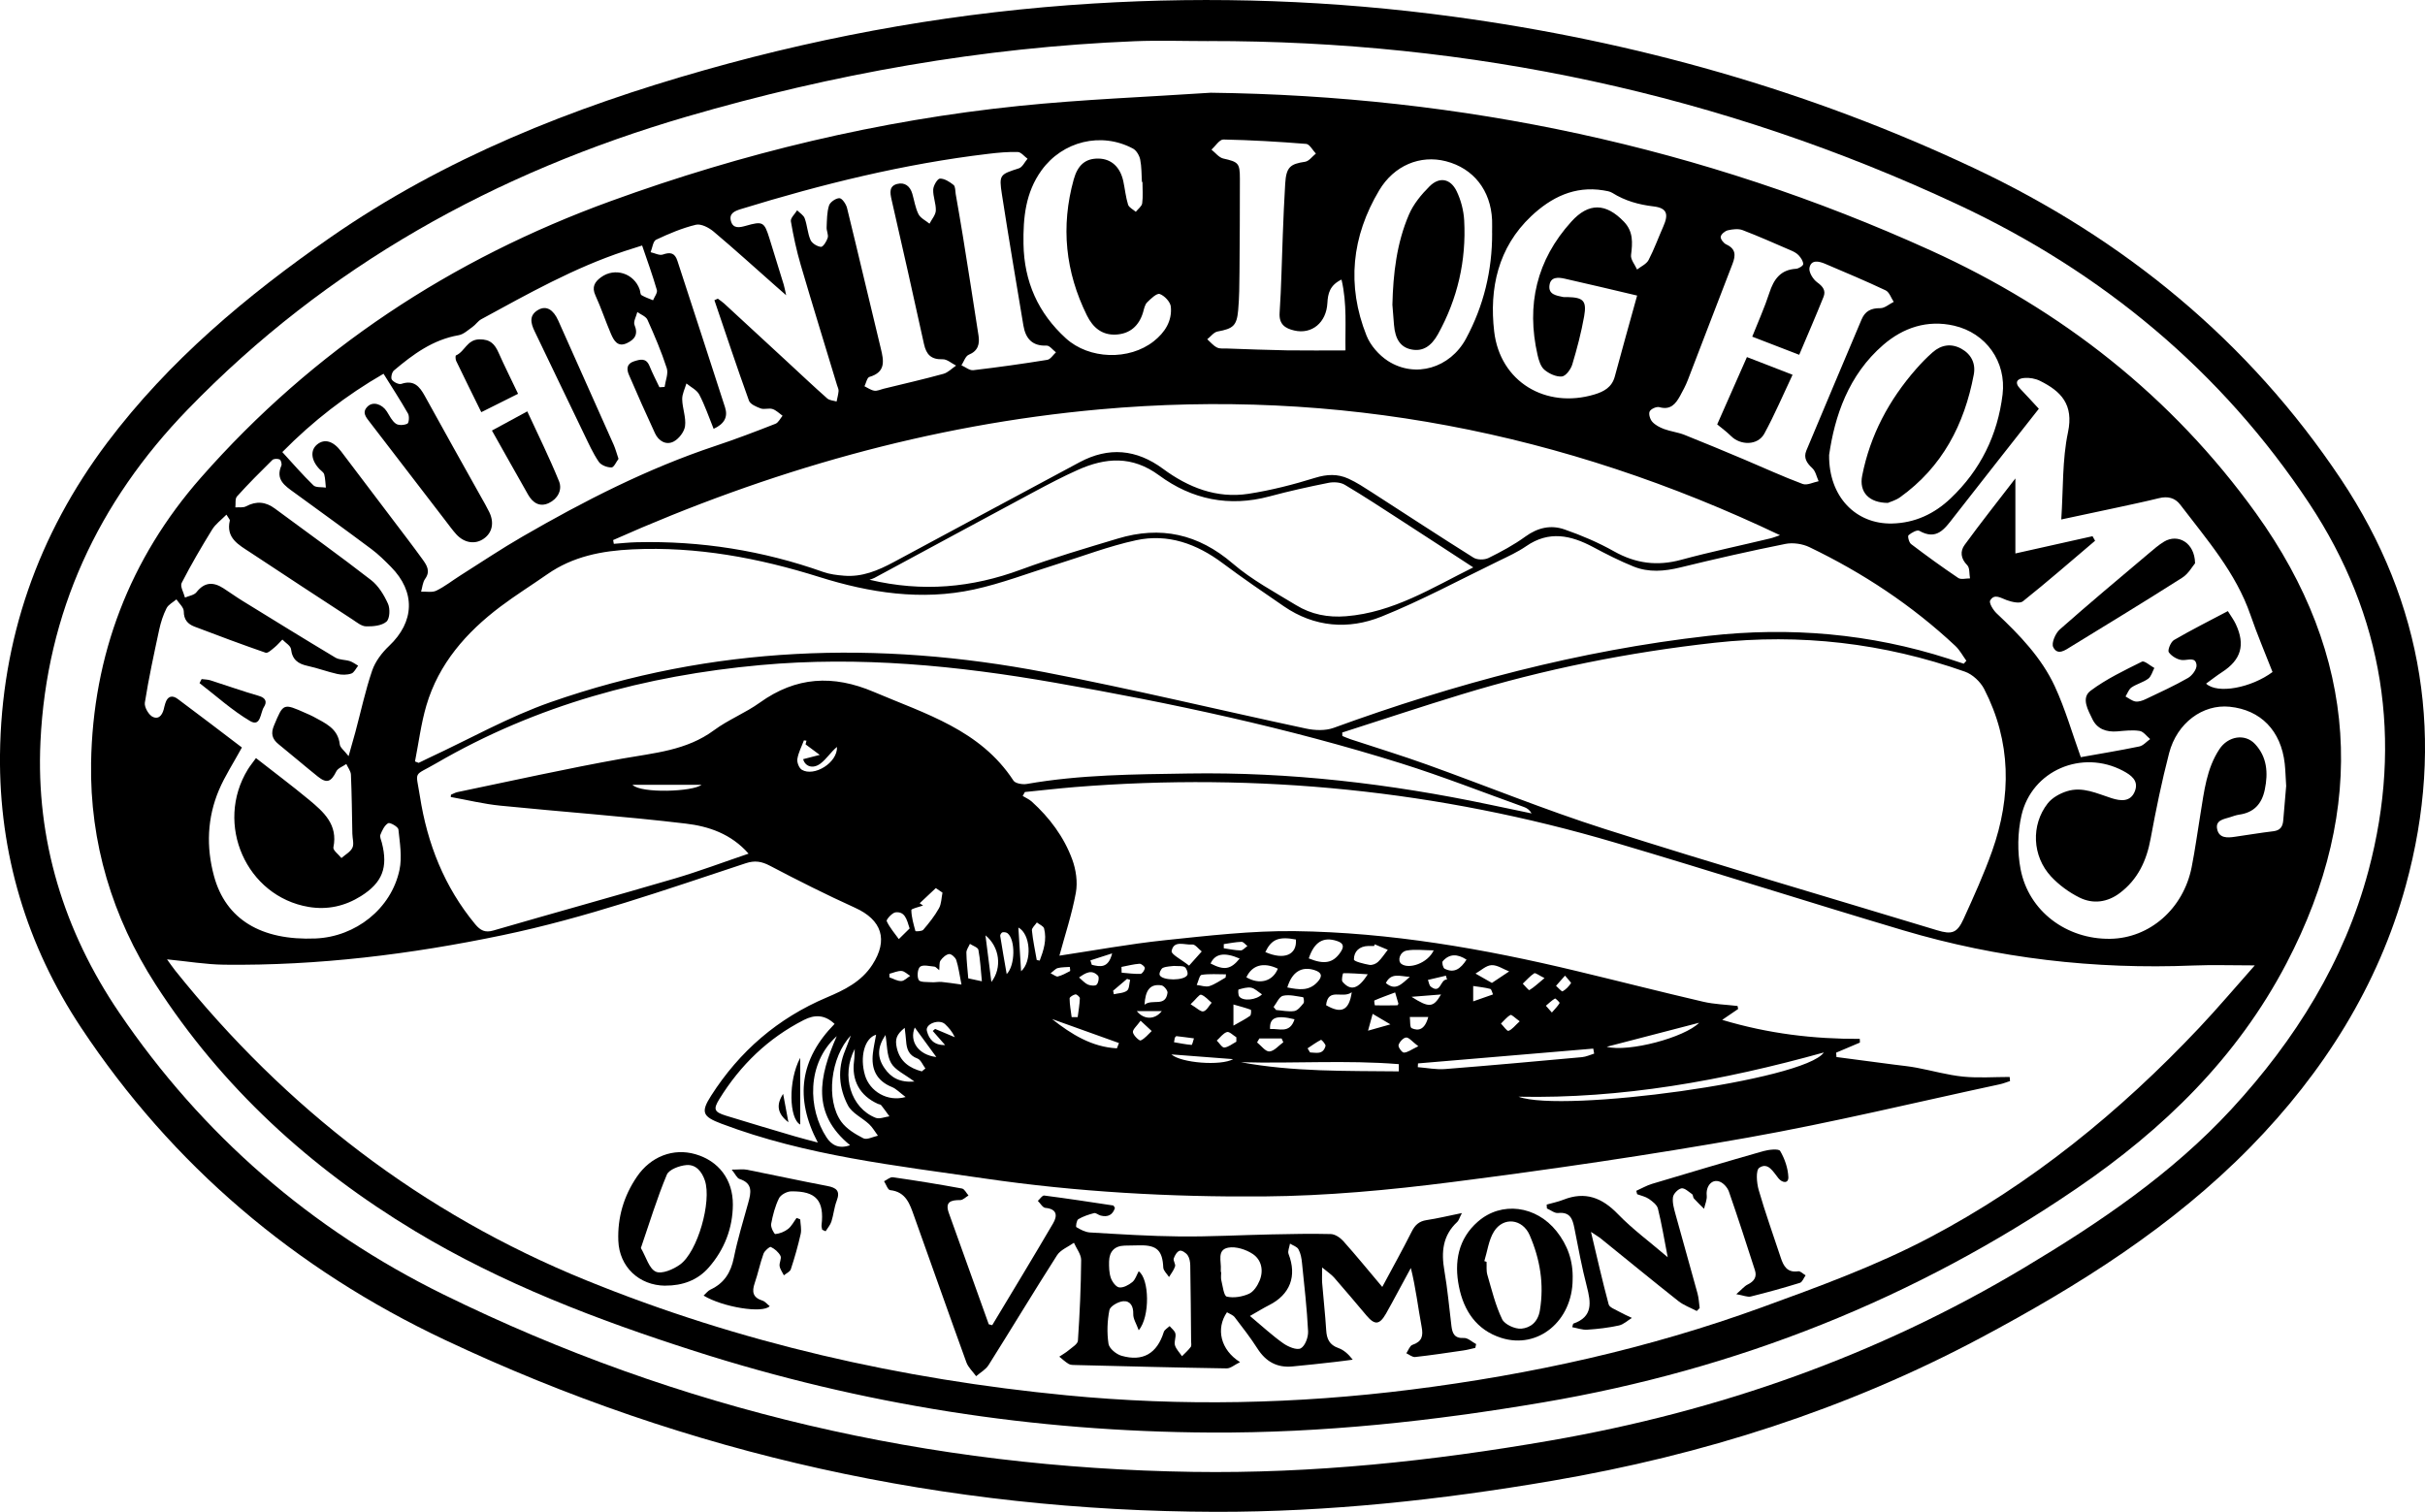 <?xml version="1.0" encoding="UTF-8"?><svg id="Layer_2" xmlns="http://www.w3.org/2000/svg" viewBox="0 0 425.96 265.6"><g id="Layer_1-2"><path d="M213.52,265.6c-47.35-.13-92.57-9.99-135.4-30.22-26.27-12.41-47.83-30.63-63.91-54.9C4.66,166.06-.18,149.86,0,132.6c.22-20.22,6.66-38.67,18.85-54.86,10.82-14.36,24.44-25.78,39.14-36,20.11-13.98,42.5-22.84,65.9-29.46C146.18,5.97,168.87,2.04,191.98,.62c21.15-1.3,42.25-.55,63.27,2.3,31.83,4.31,62.44,12.92,91.48,26.61,26.32,12.4,48.26,30.38,64.45,54.63,14.58,21.86,18.36,46.08,11.41,71.39-4.84,17.63-14.47,32.87-27.29,45.96-13.73,14.01-30.14,24.32-47.31,33.48-23.68,12.63-48.92,20.64-75.36,25.16-19.58,3.35-39.23,5.48-59.11,5.45Zm-1.26-258.38c-4.31,0-8.63-.15-12.93,.02-26.8,1.09-52.99,5.74-78.74,13.26-33.57,9.81-63.17,26.19-87.62,51.44-15.78,16.29-24.78,35.68-25.86,58.3-.83,17.3,4.12,33.36,13.82,47.65,14.58,21.49,33.73,38.1,57,49.54,41.44,20.36,85.43,30.46,131.58,31.15,21.13,.32,42.03-1.89,62.86-5.51,29.57-5.14,57.36-14.91,83.12-30.32,13.21-7.9,25.95-16.49,36.49-27.91,11.2-12.15,19.81-25.94,24.06-41.91,6.08-22.87,2.65-44.75-10.4-64.47-15.43-23.31-36.4-40.67-61.66-52.49-41.68-19.5-85.7-28.81-131.69-28.76Z"/><path d="M212.68,16.29c44.1,.55,86.31,9.48,126.44,27.7,22.98,10.43,42.41,25.68,57.14,46.16,17.98,25.01,19.72,51.64,5.36,79.1-8.66,16.56-21.56,29.11-36.87,39.55-28.47,19.43-59.68,31.78-93.64,37.56-19.38,3.3-38.82,5.42-58.49,5.31-30.95-.16-61.2-4.88-90.66-14.33-17.03-5.46-33.72-11.81-49.1-21.08-18.37-11.07-33.9-25.25-45.55-43.34-7.58-11.78-11.54-24.91-11.31-38.9,.31-18.93,6.79-35.89,19.3-50.12,19.72-22.43,43.98-38.39,72.01-48.58,23.21-8.44,47.1-14.18,71.68-16.71,11.19-1.15,22.46-1.57,33.69-2.32Zm183.41,153.31c-4.05,0-7.47-.12-10.87,.02-17.31,.71-34.31-1.25-50.9-6.18-16.91-5.03-33.71-10.41-50.62-15.41-31-9.16-62.65-12.35-94.88-9.76-2.93,.24-5.86,.58-8.79,.87l-.39,.69c.53,.33,1.13,.58,1.59,.99,3.14,2.84,5.65,6.2,7.11,10.16,.66,1.8,.98,3.98,.64,5.84-.7,3.83-1.95,7.57-2.89,11.07,6.01-.9,12.22-2.05,18.49-2.71,7.6-.79,15.25-1.69,22.87-1.6,16.75,.22,33.19,3.1,49.45,7,7.43,1.78,14.82,3.67,22.26,5.4,1.97,.46,4.03,.51,6.05,.75l.1,.53c-.8,.54-1.59,1.08-2.8,1.91,8.14,2.44,16.08,3.37,24.17,3.34l.02,.65c-1.39,.59-2.78,1.18-4.17,1.77l.05,.77c3.4,.45,6.79,.89,10.19,1.34,1.3,.17,2.62,.29,3.91,.54,2.71,.51,5.39,1.28,8.12,1.56,2.71,.27,5.47,.06,8.21,.06l.06,.72c-.62,.2-1.22,.45-1.85,.58-14.74,3.16-29.41,6.73-44.24,9.36-17.24,3.06-34.58,5.59-51.95,7.81-10.95,1.4-22.02,2.43-33.04,2.52-16.4,.13-32.79-.78-49.08-3.16-15.61-2.28-31.31-3.98-46.22-9.63-3.25-1.23-3.65-1.99-1.79-4.89,5.01-7.84,11.73-13.64,20.33-17.28,3.07-1.3,6.07-2.75,8-5.74,2.83-4.37,1.69-7.88-3.05-10.02-5.05-2.29-10.02-4.79-14.93-7.37-1.48-.78-2.68-.97-4.27-.44-14.11,4.66-28.13,9.6-42.73,12.64-16.11,3.36-32.37,5.37-48.85,5.18-3.27-.04-6.54-.6-10.06-.94,.56,.77,.98,1.39,1.44,1.97,19.42,24.26,43.36,42.68,72.15,54.4,27.06,11.02,55.33,17.4,84.43,20.22,20.24,1.96,40.43,1.53,60.57-1.01,21.02-2.64,41.64-7.2,61.56-14.45,9.97-3.63,20.04-7.3,29.39-12.22,17.91-9.42,33.49-22.13,47.38-36.85,3.27-3.46,6.34-7.1,9.81-11.01ZM72.89,133.77l.65,.25c.6-.29,1.2-.6,1.81-.88,7.11-3.3,14.01-7.21,21.38-9.79,28.39-9.92,57.48-10.88,86.82-5.25,15.35,2.95,30.55,6.63,45.84,9.89,1.55,.33,3.39,.41,4.84-.11,21.36-7.78,43.19-13.61,65.82-16.17,14.34-1.62,28.46-.42,42.24,4.02,.89,.29,1.77,.58,2.65,.87l.46-.52c-.64-.88-1.16-1.88-1.94-2.61-7.62-7.14-16.24-12.83-25.63-17.35-1.23-.59-2.89-.83-4.21-.57-6.19,1.24-12.35,2.64-18.48,4.14-2.79,.68-5.53,.91-8.19-.16-2.43-.98-4.79-2.18-7.11-3.42-3.92-2.09-7.76-2.93-11.76-.16-1.48,1.02-3.14,1.78-4.77,2.57-6.87,3.33-13.61,6.97-20.67,9.81-5.78,2.32-11.76,1.87-17.13-1.82-3.61-2.48-7.23-4.94-10.73-7.56-4.56-3.41-9.62-5.26-15.23-4.04-4.8,1.04-9.43,2.83-14.14,4.29-4.77,1.48-9.47,3.3-14.34,4.36-9.21,2-18.3,.59-27.14-2.19-10.7-3.36-21.54-5.39-32.82-4.86-5.39,.25-10.47,1.23-14.97,4.37-2.74,1.91-5.57,3.68-8.23,5.68-6.01,4.53-10.85,10.03-13.02,17.39-.94,3.2-1.35,6.56-2,9.85Zm162.88-5.08l.02,.61c.5,.2,.99,.42,1.5,.59,4.48,1.48,9,2.86,13.44,4.46,10.39,3.73,20.63,7.93,31.14,11.28,19.38,6.18,38.92,11.89,58.39,17.8,2.6,.79,3.52,.5,4.66-2.01,1.78-3.91,3.56-7.84,5-11.89,3.43-9.65,3.37-19.23-1.39-28.48-.66-1.28-2.04-2.58-3.38-3.05-14.25-5.03-28.94-6.73-43.95-5.08-15.08,1.67-29.93,4.63-44.46,9.07-7.02,2.14-13.98,4.46-20.97,6.7Zm-119.92-60.66l.89-.05c.15-1.11,.69-2.34,.38-3.3-.94-2.9-2.14-5.72-3.39-8.5-.27-.6-1.17-.92-1.78-1.36-.19,.77-.74,1.69-.49,2.28,.69,1.66,0,2.55-1.33,3.18-1.63,.77-2.3-.45-2.81-1.62-.96-2.23-1.72-4.55-2.73-6.76-.68-1.48-.13-2.38,.98-3.19,2.43-1.78,5.81-.7,6.8,2.17,.11,.33,.09,.84,.31,.97,.63,.38,1.34,.61,2.03,.9,.24-.6,.81-1.3,.67-1.8-.75-2.59-1.67-5.13-2.59-7.82-1.11,.35-2.1,.66-3.07,.98-8.89,2.94-17,7.52-25.18,11.97-.59,.32-.98,.96-1.54,1.35-.78,.55-1.57,1.31-2.44,1.46-4.52,.78-8.01,3.36-11.37,6.2-.36,.3-.58,1.3-.36,1.61,.32,.44,1.22,.89,1.67,.74,2.19-.74,3.19,.43,4.12,2.12,3.24,5.91,6.55,11.78,9.83,17.66,.51,.91,1.04,1.81,1.49,2.74,.9,1.85,.54,3.6-.93,4.65-1.5,1.08-3.43,.82-4.86-.74-.7-.77-1.3-1.63-1.94-2.45-4.4-5.73-8.8-11.48-13.21-17.2-.7-.91-1.53-1.8-.37-2.86,.94-.86,2.49-.36,3.32,.93,.48,.76,.89,1.65,1.58,2.14,.47,.34,1.47,.28,2.03,0,.28-.14,.37-1.32,.11-1.77-1.33-2.34-2.81-4.6-4.3-7-6.55,3.78-12.39,8.29-17.78,13.76,1.87,2.04,3.59,4.03,5.47,5.85,.44,.42,1.44,.27,2.18,.39-.09-.78-.09-1.57-.29-2.32-.09-.35-.53-.62-.82-.92-1.5-1.56-1.67-3.32-.42-4.34,1.29-1.05,2.82-.62,4.2,1.21,2.98,3.93,5.96,7.87,8.94,11.81,1.8,2.39,3.63,4.75,5.38,7.18,.72,1,1.43,2.05,.45,3.41-.44,.61-.49,1.49-.71,2.25,.9-.04,1.93,.19,2.67-.17,1.49-.72,2.81-1.78,4.22-2.67,3.63-2.29,7.2-4.69,10.91-6.83,10.84-6.27,21.96-11.96,33.89-15.93,3.55-1.18,7.06-2.52,10.55-3.89,.52-.2,.84-.92,1.25-1.41-.58-.41-1.11-.97-1.76-1.18-.63-.21-1.44,.12-2.06-.1-.77-.28-1.85-.74-2.08-1.37-2.11-5.85-4.07-11.76-6.07-17.65l.6-.27c.37,.28,.77,.54,1.11,.85,3.69,3.39,7.36,6.79,11.04,10.19,2.35,2.17,4.67,4.37,7.07,6.49,.4,.35,1.08,.37,1.64,.54,.12-.61,.3-1.22,.35-1.84,.03-.32-.16-.67-.26-1-2.13-7.04-4.31-14.07-6.38-21.13-.74-2.52-1.3-5.11-1.74-7.7-.09-.56,.71-1.28,1.1-1.92,.46,.46,1.13,.85,1.33,1.41,.45,1.23,.5,2.61,1.02,3.8,.26,.59,1.17,1.15,1.84,1.21,.36,.03,.99-.96,1.18-1.59,.16-.54-.22-1.22-.19-1.83,.06-1.29,.04-2.63,.42-3.84,.19-.6,1.2-1.3,1.83-1.29,.46,0,1.16,1.03,1.33,1.7,2.02,8.23,3.94,16.48,5.94,24.71,.53,2.18,.89,4.14-2,4.99-.42,.12-.59,1.07-.87,1.64,.57,.28,1.13,.69,1.73,.78,.51,.08,1.08-.21,1.61-.34,3.51-.86,7.03-1.66,10.52-2.62,.81-.22,1.49-.95,2.23-1.45-.79-.39-1.59-1.14-2.37-1.11-2,.06-2.86-.81-3.27-2.68-1.85-8.48-3.77-16.94-5.7-25.4-.27-1.19-.44-2.35,.99-2.72,1.33-.34,2.27,.38,2.66,1.72,.35,1.2,.53,2.48,1.08,3.58,.36,.71,1.27,1.13,1.94,1.68,.39-.77,1.07-1.52,1.11-2.3,.05-1.22-.51-2.47-.46-3.7,.03-.69,.75-1.91,1.18-1.92,.8-.02,1.71,.57,2.4,1.12,.33,.27,.28,1.04,.37,1.58,.43,2.46,.86,4.93,1.26,7.39,.93,5.83,1.86,11.66,2.75,17.49,.22,1.47-.06,2.69-1.72,3.37-.58,.24-.86,1.21-1.28,1.85,.69,.3,1.42,.93,2.07,.86,4.35-.51,8.69-1.12,13.01-1.82,.56-.09,1.02-.86,1.52-1.32-.55-.41-1.11-1.2-1.64-1.18-2.56,.11-3.7-1.28-4.08-3.54-1.28-7.67-2.58-15.33-3.77-23.02-.54-3.47-.35-3.51,2.97-4.58,.63-.2,1.03-1.11,1.53-1.69-.57-.41-1.13-1.16-1.71-1.18-1.72-.05-3.47,.11-5.19,.32-14.82,1.76-29.23,5.33-43.47,9.71-1.09,.34-2.1,.77-1.73,2.1,.38,1.4,1.55,1.13,2.59,.84,2.99-.85,3.26-.72,4.16,2.16,.85,2.72,1.69,5.43,2.52,8.16,.14,.47,.22,.95,.43,1.87-.84-.74-1.31-1.14-1.77-1.55-3.65-3.22-7.25-6.5-10.97-9.63-.83-.7-2.22-1.42-3.12-1.2-2.41,.58-4.74,1.57-6.99,2.63-.54,.26-.65,1.44-.96,2.19,.72,.16,1.55,.62,2.15,.41,1.34-.47,2.11-.28,2.56,1.11,2.79,8.58,5.61,17.16,8.37,25.75,.54,1.69-.14,2.91-2.01,3.76-.85-2.09-1.53-4.13-2.52-6.01-.43-.82-1.49-1.32-2.26-1.96-.27,.93-.76,1.86-.74,2.78,.03,1.58,.7,3.19,.5,4.71-.13,1.01-1.1,2.26-2.03,2.73-1.3,.66-2.62-.1-3.25-1.47-1.57-3.4-3.1-6.82-4.58-10.27-.41-.95-.44-1.93,.87-2.36,1.12-.36,2.15-.66,2.75,.82,.51,1.26,1.14,2.46,1.72,3.69Zm-8.15,26.85l.12,.66c1.34-.1,2.68-.25,4.02-.28,11.24-.27,22.15,1.46,32.76,5.22,1.15,.41,2.42,.56,3.65,.66,3.19,.27,6.01-.93,8.73-2.39,10.9-5.84,21.76-11.73,32.66-17.55,5.09-2.72,9.96-2.3,14.65,1.16,4.44,3.28,9.42,5.25,15.01,4.39,3.96-.61,7.89-1.62,11.72-2.81,2.08-.64,3.95-.71,5.83,.15,1.44,.65,2.78,1.54,4.12,2.4,5.95,3.83,11.86,7.72,17.86,11.48,.65,.41,1.92,.41,2.63,.06,2.23-1.1,4.46-2.3,6.47-3.76,2.17-1.58,4.49-2.1,6.88-1.26,2.99,1.04,5.95,2.3,8.7,3.85,3.81,2.14,7.6,2.63,11.81,1.48,5.15-1.4,10.39-2.49,15.58-3.74,.6-.14,1.18-.38,1.76-.58-37.99-18.1-77.72-25.87-119.52-22.1-29.83,2.69-58.2,10.84-85.47,22.97Zm-28.52,45.13l.03-.39c.38-.16,.74-.37,1.13-.46,9.65-2,19.28-4.16,28.98-5.89,5.61-1,11.27-1.41,16.11-4.99,2.5-1.85,5.5-3.02,8.03-4.84,6.37-4.57,12.86-4.94,20.04-1.88,9.06,3.86,18.69,6.65,24.52,15.58,.33,.51,1.62,.72,2.38,.58,9.36-1.64,18.82-1.68,28.28-1.83,17.88-.29,35.52,1.79,52.99,5.47,2.45,.52,4.9,1.03,7.36,1.54-.37-.65-.83-.94-1.33-1.12-7.19-2.58-14.31-5.39-21.59-7.67-19.92-6.25-40.3-10.59-60.85-14.18-17.1-2.99-34.25-4.68-51.67-3.09-20.22,1.85-39.34,7.01-56.96,17.25-4.12,2.4-3.6,1.12-2.87,5.81,1.3,8.33,4.29,15.92,9.72,22.48,.9,1.08,1.73,1.52,3.19,1.09,10.6-3.08,21.25-6.02,31.84-9.13,4.31-1.27,8.52-2.86,12.98-4.37-3.07-3.5-7.05-4.81-11.03-5.28-10.83-1.29-21.72-2.06-32.57-3.15-2.92-.29-5.8-1-8.7-1.52Zm-39.38-49.62c-.98,.99-1.95,1.69-2.53,2.63-1.89,3.07-3.72,6.19-5.36,9.39-.31,.6,.36,1.7,.58,2.57,.69-.3,1.62-.42,2.02-.94,1.42-1.81,2.97-1.83,4.74-.69,1.11,.71,2.18,1.49,3.3,2.18,5.44,3.35,10.87,6.71,16.35,9.99,.71,.43,1.71,.36,2.54,.62,.52,.17,.98,.53,1.47,.81-.39,.48-.7,1.21-1.2,1.38-.74,.25-1.66,.25-2.44,.08-1.76-.39-3.46-1.04-5.22-1.42-1.67-.36-2.71-1.07-2.93-2.94-.07-.61-.99-1.13-1.52-1.69-.45,.45-.86,.95-1.35,1.35-.49,.4-1.21,1.09-1.59,.96-4.2-1.45-8.36-3.01-12.51-4.59-1.17-.45-1.87-1.22-1.87-2.68,0-.7-.83-1.4-1.29-2.1-.6,.51-1.41,.91-1.74,1.56-.59,1.16-1,2.45-1.28,3.73-.92,4.27-1.85,8.55-2.53,12.86-.12,.78,.71,2.22,1.45,2.52,1.21,.5,1.76-.67,1.97-1.79,.04-.2,.11-.4,.17-.6,.38-1.27,1.2-1.53,2.2-.78,3.83,2.85,7.63,5.76,11.26,8.52-1.49,2.73-2.98,5-4.03,7.47-2.07,4.89-2.26,10-.87,15.12,2.06,7.59,8.26,11.36,17.86,10.96,7.01-.3,13.27-5.21,14.72-12.04,.48-2.27,.06-4.76-.19-7.12-.05-.46-1.48-1.27-1.8-1.09-.64,.37-1.05,1.26-1.36,2.02-.15,.38,.13,.94,.25,1.41,1.12,4.35,.1,7.01-3.67,9.38-2.82,1.77-5.89,2.45-9.18,1.9-10.96-1.84-16.58-14.58-10.68-24.17,.35-.57,.78-1.09,1.42-1.98,3.22,2.52,6.32,4.84,9.3,7.31,2.59,2.15,5.13,4.37,4.3,8.38-.1,.5,.91,1.24,1.41,1.87,.67-.59,1.58-1.07,1.93-1.81,.32-.67,0-1.63-.01-2.46-.07-3.46-.1-6.93-.25-10.38-.03-.63-.53-1.25-.81-1.87-.6,.43-1.47,.72-1.76,1.3-.92,1.85-1.67,2.17-3.24,.91-2.33-1.87-4.6-3.82-6.92-5.7-1.13-.92-1.37-1.89-.78-3.28,1.64-3.92,1.59-3.94,5.59-2.16,.44,.2,.9,.38,1.32,.61,2.05,1.14,4.33,2.03,4.64,4.88,.06,.55,.75,1.04,1.55,2.06,.5-1.77,.86-3,1.19-4.23,.97-3.61,1.75-7.29,2.95-10.81,.55-1.6,1.72-3.14,2.97-4.32,4.48-4.23,4.69-9.49,.32-13.9-1.07-1.08-2.17-2.18-3.39-3.09-4.51-3.37-9.07-6.67-13.62-9.98-1.61-1.17-3.3-2.25-2.23-4.71,.12-.28-.07-.98-.3-1.08-.35-.16-1.03-.15-1.28,.09-2.12,2.09-4.23,4.2-6.22,6.41-.36,.4-.2,1.27-.28,1.92,.64-.05,1.37,.09,1.89-.19,1.82-.98,3.46-.79,5.06,.4,5.64,4.17,11.35,8.26,16.89,12.56,1.3,1.01,2.28,2.63,2.97,4.16,.4,.89,.32,2.64-.28,3.15-.84,.72-2.36,.85-3.58,.82-.81-.02-1.63-.72-2.38-1.21-5.99-3.91-11.99-7.83-17.95-11.78-2-1.32-4.33-2.5-3.59-5.61,.03-.14-.19-.34-.6-1.03Zm219,9.3c-4.39-2.86-8.55-5.59-12.73-8.29-3.26-2.11-6.51-4.25-9.85-6.23-.77-.46-1.97-.53-2.89-.34-3.47,.69-6.93,1.46-10.35,2.38-7.08,1.9-13.62,.55-19.38-3.7-4.74-3.49-9.41-3.14-14.31-.94-2.6,1.16-5.12,2.49-7.63,3.83-9.36,5.02-18.7,10.08-28.05,15.12-.27,.15-.58,.22-.88,.33,9.33,2.22,18.01,1.39,26.59-1.78,5.59-2.06,11.33-3.74,17.04-5.46,7.5-2.26,14.12-.82,20.18,4.39,3.34,2.87,7.33,5,11.12,7.31,2.66,1.63,5.6,2.21,8.79,1.95,8.31-.67,15.12-5.01,22.35-8.59Zm108.75-5.51l.46,.82c-4.21,3.57-8.37,7.2-12.68,10.64-.56,.45-1.96,.11-2.85-.21-1.06-.38-2.17-1.2-2.9,.07-.24,.42,.53,1.69,1.14,2.26,4.02,3.79,7.87,7.77,10.21,12.81,1.84,3.98,3.06,8.26,4.57,12.45,3.18-.57,6.74-1.15,10.27-1.88,.7-.14,1.28-.85,1.91-1.3-.61-.5-1.18-1.33-1.85-1.43-1.27-.2-2.61-.03-3.91,.08-1.91,.16-3.55-.41-4.38-2.15-.75-1.57-2.03-3.71-.32-4.99,2.75-2.06,5.93-3.57,9.02-5.11,.43-.22,1.44,.71,2.18,1.11-.34,.64-.54,1.48-1.07,1.88-.88,.65-2.03,.92-2.94,1.54-.48,.33-.71,1.04-1.05,1.59,.58,.31,1.14,.78,1.75,.88,.56,.08,1.23-.15,1.78-.41,2.51-1.19,5.04-2.35,7.45-3.73,.73-.42,1.56-1.55,1.49-2.26-.15-1.48-1.43-.84-2.46-.88-.85-.03-1.92-.67-2.41-1.37-.25-.35,.34-1.82,.91-2.15,3.05-1.78,6.21-3.36,9.46-5.08,.55,.88,1.05,1.55,1.39,2.28,1.72,3.66,.94,6.28-2.42,8.45-.94,.61-1.83,1.31-2.79,2.01,2.01,1.88,7.95,.73,11.67-2.04-1.28-3.29-2.7-6.6-3.87-10.01-2.57-7.46-7.69-13.28-12.34-19.39-.93-1.22-2.22-1.52-3.74-1.14-2.56,.63-5.15,1.17-7.73,1.73-3.01,.65-6.02,1.29-9.43,2.01,.36-5.38,.16-10.47,1.18-15.31,1.03-4.88-1.2-7.2-4.91-9.04-.81-.4-1.85-.59-2.76-.51-1.24,.1-1.81,.77-.71,1.91,1.04,1.08,2.04,2.19,3.26,3.5-5.08,6.47-10.08,12.79-15.03,19.15-1.55,2-2.95,4.01-5.97,2.29-.38-.22-1.39,.34-1.89,.78-.19,.17,.08,1.27,.45,1.55,2.71,2.06,5.47,4.06,8.29,5.96,.48,.32,1.36,.06,2.06,.07-.15-.79-.02-1.85-.49-2.32-1.16-1.17-1.27-2.46-.45-3.57,2.84-3.9,5.84-7.68,8.91-11.67v13.18c4.61-1.03,9.08-2.03,13.55-3.03Zm-59.77-35.02c1.06-2.67,2.18-5.14,3.01-7.7,.78-2.4,1.96-4.08,4.7-4.24,.46-.03,1.26-.54,1.25-.82,0-.52-.4-1.11-.79-1.54-.36-.39-.89-.67-1.4-.88-2.8-1.21-5.6-2.46-8.45-3.55-.76-.29-1.77-.16-2.6,.03-.51,.12-1.19,.69-1.25,1.13-.06,.41,.51,1.14,.97,1.35,1.7,.78,1.68,1.91,1.1,3.42-2.64,6.79-5.22,13.61-7.85,20.41-.37,.96-.87,1.89-1.37,2.8-.78,1.41-1.68,2.51-3.63,1.96-.49-.14-1.49,.31-1.7,.75-.22,.45,.07,1.39,.46,1.82,.52,.58,1.31,.99,2.06,1.27,1.16,.43,2.43,.57,3.58,1.02,3.55,1.41,7.07,2.89,10.59,4.37,3.39,1.43,6.74,2.98,10.18,4.26,.77,.29,1.86-.29,2.81-.48-.36-.78-.53-1.75-1.11-2.29-.97-.9-1.58-1.81-1.05-3.09,3.21-7.68,6.46-15.35,9.7-23.03,.62-1.47,1.66-2.01,3.28-1.99,.79,.01,1.58-.72,2.37-1.11-.46-.69-.77-1.71-1.42-2.02-3.51-1.66-7.09-3.16-10.66-4.68-1.07-.45-2.44-.76-2.72,.73-.14,.76,.63,2.02,1.36,2.54,1.01,.73,1.56,1.46,1.1,2.58-1.36,3.39-2.82,6.74-4.26,10.15-2.96-1.14-5.53-2.14-8.26-3.19Zm93.79,78.84c-.1-1.51-.12-2.69-.25-3.86-.65-5.77-4.21-9.43-9.68-9.98-4.71-.47-9.24,2.83-10.63,8.16-1.29,4.96-2.32,10-3.25,15.04-.71,3.86-2.24,7.14-5.41,9.53-2.18,1.64-4.7,1.98-7.09,.79-1.83-.91-3.59-2.2-4.98-3.69-3.32-3.57-3.56-9.05-.6-12.84,.78-1,2.13-1.75,3.37-2.14,2.76-.88,5.29,.4,7.87,1.22,1.57,.5,3.34,.71,4.09-1.26,.7-1.85-.7-2.81-2.09-3.55-7.18-3.81-16.02-.09-17.84,7.82-.69,3.02-.74,6.41-.16,9.45,1.42,7.41,8.09,12.35,15.74,12.24,6.93-.1,12.86-5.27,14.31-12.58,.62-3.13,1.04-6.3,1.56-9.45,.64-3.9,1.06-7.87,3.32-11.29,1.51-2.28,4.47-2.8,6.25-.9,2.12,2.27,2.33,5.06,1.72,8-.52,2.53-1.92,4.05-4.52,4.41-.54,.08-1.07,.28-1.6,.45-1.11,.35-2.61,.52-2.24,2.14,.36,1.57,1.79,1.49,3.08,1.3,2.27-.32,4.53-.71,6.81-.98,1.22-.15,1.62-.84,1.71-1.92,.17-2.15,.36-4.29,.52-6.11Zm-114.02-86.08c-4.26-1-8.49-2.02-12.73-2.97-1.09-.24-2.45-.36-2.65,1.18-.21,1.61,1.2,1.79,2.36,2.04,.27,.06,.55,.01,.83,.02,2.76,.07,3.38,.65,2.9,3.39-.51,2.86-1.25,5.69-2.09,8.47-.26,.85-1.14,2.03-1.82,2.09-1,.09-2.26-.49-3.07-1.18-.66-.56-.99-1.67-1.2-2.59-2.01-8.8-.17-16.69,5.93-23.43,3.06-3.39,6.09-3.28,9.25,.02,1.65,1.72,1.51,3.7,1.24,5.84-.1,.79,.68,1.7,1.06,2.55,.69-.55,1.64-.95,2.02-1.67,.99-1.9,1.72-3.94,2.59-5.9,.97-2.19,.63-3.24-1.73-3.52-2.61-.31-5-.98-7.22-2.37-.45-.28-1.05-.36-1.59-.45-5.06-.82-9.17,1.24-12.67,4.54-5.83,5.51-7.38,12.7-6.5,20.26,1.03,8.84,9.06,13.62,17.61,11.06,1.66-.5,3.06-1.26,3.57-3.13,1.24-4.61,2.53-9.2,3.93-14.25Zm33.74,28c-.08,7.39,4.73,12.19,11.06,12.05,4.01-.09,7.43-1.7,10.29-4.42,5.23-4.97,8.25-11.11,9.12-18.25,.69-5.74-2.89-10.8-8.54-12.09-4.69-1.07-8.92,.36-12.41,3.37-6.17,5.33-8.54,12.59-9.52,19.35Zm-59.2-38.98c0-.76,.03-1.53,0-2.29-.23-5.21-3.26-9.07-8.1-10.32-4.53-1.17-9.12,.74-11.72,5.09-4.85,8.13-5.75,16.71-2.24,25.53,.69,1.74,2.2,3.45,3.78,4.47,4.8,3.07,10.9,1.24,13.69-3.91,3.12-5.78,4.62-12,4.6-18.57Zm-26.44,8.17c-2.08,1-2.4,2.47-2.49,4.13-.18,3.43-2.73,5.55-5.83,4.82-1.57-.37-2.7-1.07-2.56-3.12,.31-4.57,.37-9.15,.56-13.73,.12-2.98,.23-5.97,.42-8.94,.18-2.89,.86-3.47,3.49-3.85,.69-.1,1.27-.94,1.9-1.44-.57-.59-1.1-1.65-1.71-1.7-4.84-.39-9.69-.67-14.54-.77-.69-.01-1.4,1.16-2.09,1.78,.68,.54,1.3,1.38,2.07,1.56,2.64,.6,2.92,.79,2.92,3.53,0,5.49-.02,10.97-.07,16.46-.02,2.22-.03,4.45-.23,6.65-.24,2.75-.9,3.25-3.62,3.75-.66,.12-1.21,.89-1.81,1.36,.56,.5,1.06,1.13,1.71,1.45,.52,.26,1.22,.16,1.84,.18,3.47,.12,6.94,.26,10.41,.32,3.38,.05,6.75,.01,10.32,.01-.08-4.01,.31-8.16-.7-12.45Zm-34.98-17.14h-.09c-.08-1.32-.04-2.66-.3-3.94-.14-.7-.65-1.58-1.24-1.91-5.58-3.01-12.41-1.32-16.11,3.83-2.8,3.89-3.22,8.29-3.15,12.9,.11,6.64,2.58,12.16,7.45,16.59,4.07,3.71,11.11,3.92,15.42,.52,1.95-1.53,3.26-3.56,3.01-6.08-.08-.84-1.11-1.93-1.95-2.23-.51-.18-1.57,.83-2.22,1.48-.4,.41-.53,1.12-.7,1.72-.71,2.42-2.35,3.82-4.81,3.93-2.39,.11-3.99-1.21-5.05-3.35-3.8-7.68-4.62-15.63-2.33-23.89,.72-2.59,2.1-3.72,4.36-3.68,2.24,.04,3.82,1.47,4.36,4.01,.29,1.36,.42,2.76,.83,4.08,.16,.51,.89,.85,1.36,1.26,.39-.5,1.05-.96,1.12-1.49,.17-1.23,.05-2.49,.05-3.74Zm-54.07,147.91c-1.73-1.64-3.51-1.66-5.4-.69-6.28,3.2-11.15,7.92-14.84,13.89-1.1,1.79-.93,2.27,1.15,2.92,4.03,1.25,8.09,2.44,12.14,3.64,1.23,.36,2.48,.67,4,1.08-4.12-7.84-3.1-14.68,2.95-20.84Zm120.13,12.79c7.74,2.88,50.28-2.86,53.63-7.77-17.89,4.98-35.53,8.14-53.63,7.77Zm-17.65-5.85l-.04,.66c1.6,.12,3.22,.46,4.8,.33,8.02-.63,16.04-1.36,24.05-2.09,.72-.07,1.42-.4,2.13-.62l-.16-.88c-10.26,.87-20.52,1.74-30.78,2.6Zm-99.62-4.9c-3.6,3.78-4.43,11.36-1.68,15.15,.92,1.26,2.45,2.18,3.88,2.91,.62,.31,1.69-.28,2.55-.46-.51-.68-.93-1.45-1.54-2.02-1.22-1.14-3.01-1.93-3.73-3.31-1.58-3.02-1.86-6.35-.49-9.64,.31-.74,.57-1.5,1-2.62Zm96.25,6.3v-1.27c-9.22-.75-18.51-.08-27.76-.34,9.2,1.71,18.48,1.51,27.76,1.61Zm-98.73-6.19c-5.34,4.81-5.06,12.81-1.8,17.78,.84,1.29,2.12,2.11,4.14,1.38-6.82-5.56-5.48-12.02-2.34-19.16Zm21.91-9.05c-.39-1.93-.54-3.17-.92-4.32-.16-.47-.88-1.1-1.26-1.05-.55,.08-1.15,.63-1.5,1.13-.26,.37-.15,.99-.23,1.7-.42-.32-.62-.6-.83-.62-.86-.07-1.98-.39-2.52,.01-.46,.35-.59,1.75-.25,2.34,.25,.43,1.48,.33,2.28,.39,.58,.04,1.17-.1,1.75-.05,1.01,.09,2.01,.26,3.49,.46Zm-9.81,19.75c-1.04-.78-1.65-1.45-2.41-1.76-2.74-1.11-3.67-3.18-3.34-5.95,.13-1.07,.36-2.13,.56-3.24-2.04,.61-2.9,3.91-1.95,7.13,.83,2.8,3.94,4.73,7.15,3.81Zm-8.93-8.48c-2.48,4.75-.67,10.43,3.67,12.13,.67,.26,1.6-.16,2.41-.26-.48-.66-.94-1.33-1.45-1.96-.11-.14-.38-.14-.57-.23-3.17-1.43-4.65-4.1-4.19-7.55,.08-.58,.07-1.16,.12-2.13Zm11.4-25.56l.59,.39c-.72,.27-2.06,.55-2.06,.8,.02,1.24,.39,2.49,.72,3.7,.02,.06,1.14,.05,1.38-.24,1.01-1.18,2-2.42,2.75-3.77,.44-.78,.43-1.82,.62-2.75l-1.17-.8-2.84,2.67Zm136.91,20.99c-5.44,1.41-10.65,2.77-16.24,4.22,3.88,.99,13.68-1.63,16.24-4.22Zm-68.58-11.31c2.75,1.13,4.29,.81,5.57-1.06,.65-.95,.64-1.59-.61-2-2.38-.78-3.98,.14-4.95,3.06Zm11.59-2.47l-.1,.29c-.34,0-.69,0-1.03,0-1.56,.04-2.53,.95-2.52,2.38,0,.34,1.74,.76,2.72,.94,.47,.09,1.15-.18,1.51-.52,.66-.62,1.15-1.41,1.72-2.13l-2.29-.96Zm-56.67,13.13c3.39,2.68,7.01,4.92,11.39,5.14l.36-.93-11.74-4.21Zm-43.15-48.91l-.44-.05c-.4,1.08-.97,2.14-1.15,3.26-.1,.6,.29,1.6,.78,1.9,2.14,1.29,6.3-1.22,6.18-4.01-1.07,.87-1.83,2.12-2.91,2.93-1.4,1.04-2.74,.42-3.03-.78l2.91-.75-2.49-1.85c-.02,.08,.07-.28,.16-.64Zm84.48,43.36c2.04,.39,3.78,.68,5.3-.97,1-1.08,.65-1.7-.53-2.08-2.26-.72-3.95,.3-4.78,3.05Zm-64.23,14.75l.65-.52c-.46-.6-.8-1.53-1.4-1.75-1.54-.56-1.89-1.67-1.99-3.07-.05-.72-.15-1.44-.25-2.32-1.45,1.18-1.73,1.99-1.38,3.54,.55,2.38,2.21,3.53,4.38,4.11Zm10.57-15.84c-.2-2.01-.28-3.78-.61-5.52-.08-.43-.97-.71-1.49-1.05-.22,.51-.63,1.03-.62,1.54,.02,1.49,.21,2.98,.33,4.52l2.38,.51Zm-12.69-9.28c-.52-1.69-.86-3-2.47-2.83-.6,.06-1.67,1.29-1.56,1.54,.52,1.14,1.39,2.12,2.13,3.16l1.9-1.87Zm49.08,6.54l2.23-2.5c-.56-.43-1.16-1.28-1.66-1.22-1.29,.14-3.27-.85-3.63,1.16-.1,.57,1.71,1.47,3.06,2.55Zm13.4-2.39c3.32,1.46,5.59,.48,5.37-2.21-3.01-.56-4.28-.06-5.37,2.21Zm29.57-.3c-1.75-.01-3.28-.23-4.72,.03-1.22,.21-1.7,1.79-.95,2.35,1.32,.98,4.61-.1,5.67-2.37Zm10.23,5.72c1.11-.74,2.07-1.38,3.03-2.02-1.04-.4-2.09-1.15-3.1-1.1-.96,.05-1.87,.95-2.81,1.48l2.88,1.64Zm-106.52,9.15c-1.42,2.12-1.51,3.91-.15,5.86,1.12,1.62,2.63,2.51,5.23,2.32-1.69-1.28-3.36-1.99-4.09-3.25-.79-1.37-.69-3.25-.99-4.93Zm68.17-4.92l.44,.53c1.07,.08,2.18,.34,3.21,.18,.6-.1,1.16-.83,1.61-1.38,.17-.21,.01-1.04-.07-1.05-1.18-.17-2.43-.51-3.54-.25-.67,.16-1.11,1.28-1.65,1.97Zm-112.61-39.03c1.5,1.55,10.63,1.21,12.11,0h-12.11Zm113.36,32.3c-2.53-1.21-4.52-.63-5.53,1.51,2.28,1.34,4.61,.76,5.53-1.51Zm-47.63,.95c1.52-1.54,1.54-6.02,.17-7.16-.22-.18-.63-.24-.91-.18-.18,.04-.43,.43-.4,.62,.34,2.2,.74,4.39,1.14,6.72Zm5.28-2.47l.52,.1c.68-1.8,1.28-3.65,.77-5.64-.11-.43-.83-.71-1.27-1.06-.31,.47-.91,.96-.87,1.39,.17,1.75,.55,3.47,.85,5.21Zm-9.01-4.34c.37,2.95,.67,5.33,1.04,8.2,1.93-2.51,1.45-6.17-1.04-8.2Zm27.94,12.19c1.39-1.11,3.68,.5,4.04-2.1,.05-.4-.63-1.23-1.06-1.3-2.06-.32-2.84,.93-2.98,3.4Zm36.4-2.19c-1.62,1.21-4.15-.91-4.51,2.27,2.62,1.53,4.04,1.01,4.51-2.27Zm2.81-3.16c-1.64-.1-2.98-.2-4.31-.19-.06,0-.36,1.2-.13,1.49,1.4,1.66,2.75,1.38,4.44-1.3Zm-61.37-8.21c.17,2.7,.32,5.06,.48,7.68,1.96-1.71,1.68-6.54-.48-7.68Zm27.39,6.74c-.53,.08-1.33,.06-2,.34-.33,.14-.7,.95-.57,1.26,.43,1.03,4.36,1.03,4.86-.01,.16-.33-.12-1.15-.45-1.37-.39-.27-1.06-.15-1.84-.21Zm-40.26,13.9l-2.17-2.47,.42-.36c1.15,.49,2.31,.97,3.46,1.46-.48-1.02-1.07-1.68-1.71-2.29-1.02-.98-3.52-.06-3.2,1.18,.38,1.51,1.3,2.55,3.2,2.48Zm49.27-11.87l.07-.55c-1.43,0-2.89-.12-4.29,.09-.36,.05-.57,1.16-.85,1.78,.74,.08,1.56,.4,2.22,.2,1.01-.32,1.91-.99,2.86-1.51Zm-9.52,13.52c1.72,1.51,8.67,2.05,10.85,.83l-10.85-.83Zm11.99-16.84c-2.69-1.17-4.32-.87-5.11,.87,2.39,1.24,3.55,1.06,5.11-.87Zm27.31,5.95c-1.3,.49-2.49,.91-3.64,1.41-.08,.04,.05,.86,.09,.86,1.32,.03,2.63,.01,3.95-.01,.04,0,.07-.1,.18-.27l-.58-1.99Zm-80.59,11.35c-1.37-1.87-2.58-3.54-3.79-5.19-.99,2.41,.61,4.81,3.79,5.19Zm52.19-5.52c1.22-.7,2.12-1.14,2.92-1.72,.21-.15,.22-1.04,.12-1.07-.95-.35-1.93-.6-3.04-.92v3.71Zm10.73-1.11c-3.21-.79-4.41-.32-4.3,1.71,1.55-.14,3.46,.9,4.3-1.71Zm-27.04,.25c-.66,.93-1.42,1.54-1.35,2.03,.09,.57,1.13,1.54,1.36,1.44,.74-.33,1.31-1.07,1.94-1.66l-1.95-1.81Zm57.25-10.73c-1.62-1.05-3.01-1.05-4.18,.28-.18,.21,.05,1.17,.33,1.31,1.69,.86,2.82,.01,3.85-1.59Zm-48.46,7.84c1.08,.64,1.76,1.36,2.24,1.25,.57-.13,.98-.98,1.45-1.52-.61-.5-1.16-1.19-1.86-1.41-.3-.09-.9,.8-1.84,1.68Zm8.03,6.57v-.77c-.56-.34-1.24-1.05-1.65-.92-.69,.22-1.2,.97-1.79,1.5,.45,.43,.93,1.26,1.33,1.22,.73-.07,1.41-.66,2.12-1.03Zm4.04-.56l-.4,.69c.72,.57,1.48,1.64,2.17,1.59,.85-.06,1.63-1.04,2.44-1.62l-.3-.66h-3.91Zm.47-7.75c-.72-.46-1.27-1.05-1.9-1.17-.7-.13-1.5,.12-2.22,.32-.08,.02-.1,.95,.13,1.24,.69,.86,3.02,.6,3.99-.4Zm-33.44,4h1.06c.14-1.1,.34-2.2,.38-3.3,.01-.24-.55-.74-.77-.7-.39,.07-1.04,.47-1.03,.72,.01,1.1,.22,2.19,.36,3.28Zm62.64-.02h-3.24c.09,.68-.01,1.81,.32,1.96,1.16,.52,2.3,.33,2.92-1.96Zm20.42-6.84c-.97-.47-1.6-.98-1.81-.84-.75,.49-1.35,1.2-2.01,1.82,.4,.4,1.04,1.2,1.16,1.13,.82-.49,1.52-1.17,2.66-2.11Zm-12.53,4.09c1.36-.48,2.42-.85,3.48-1.22-.16-.34-.25-.9-.48-.97-.94-.25-1.92-.34-3-.51v2.69Zm-69.24-4.2c.62,.52,1.04,1.03,1.58,1.26,.46,.19,1.28,.26,1.53,0,.31-.33,.47-1.31,.22-1.57-1.1-1.16-2.19-.49-3.33,.32Zm59.61,12.09c-1.11-.84-1.66-1.58-2.15-1.54-.5,.04-1.17,.77-1.33,1.33-.1,.35,.61,1.33,.94,1.32,.65-.01,1.28-.52,2.54-1.12Zm-52.15-13.94l.03,1.01c1.11,.09,2.22,.25,3.32,.21,.29-.01,.74-.66,.75-1.03,.01-.25-.62-.78-.94-.75-1.06,.08-2.11,.36-3.16,.56Zm50.95,5.25c3.08,1.97,3.83,1.92,5.18-.41-1.77,.14-3.2,.25-5.18,.41Zm-41.58,7.19l-.14,.79c1.03,.17,2.05,.39,3.09,.47,.11,0,.28-.75,.41-1.15-1.03-.13-2.05-.28-3.08-.39-.08,0-.19,.18-.28,.28Zm60.58-2.89c-.79-.56-1.42-1.22-1.62-1.11-.64,.35-1.12,.99-1.67,1.51,.45,.46,1.06,1.37,1.32,1.28,.64-.23,1.13-.91,1.97-1.68Zm-25.83-1.3c-.25,.91-.45,1.65-.81,2.95l3.93-1.11c-1.35-.8-2.09-1.23-3.11-1.84Zm-11.43,6.05l.43,.72c1.05,.03,2.28,.46,2.72-1.13,.08-.29-.71-1.12-.78-1.09-.83,.43-1.59,.98-2.37,1.5Zm-14.72-18.32v.74c.98,.14,1.98,.37,2.97,.38,.39,0,.78-.5,1.18-.77-.34-.26-.7-.75-1.03-.74-1.04,.03-2.07,.25-3.11,.4Zm-58.73,5.23v.62c.7,.24,1.39,.67,2.08,.65,.53-.01,1.04-.59,1.57-.91-.51-.3-1-.83-1.52-.86-.69-.04-1.41,.31-2.12,.49Zm35.3-2.36l.25,.78c1.45,.34,2.9,.68,3.57-2.01l-3.82,1.23Zm62.64,3.37l-.19-.68c-1.05,.25-2.11,.49-3.16,.74,.16,.4,.21,.96,.51,1.19,1.78,1.39,1.63-1.35,2.84-1.25Zm20.73-.69l-1.58,1.79c.4,.34,.99,1.05,1.15,.97,.59-.32,1.09-.87,1.48-1.43,.07-.11-.53-.68-1.05-1.33Zm-90.36-.41c.58,.27,.99,.63,1.27,.56,.74-.2,1.45-.57,2.13-.94,.1-.05-.01-.48-.03-.74-.7,.06-1.43,.03-2.1,.2-.4,.1-.73,.51-1.27,.92Zm19.53,6.64h-4.39c1.29,1.59,3.23,1.5,4.39,0Zm43.57-6.01c-1.79-.12-3.28-.78-4.21,1.08,1.72,1.45,2.74,.19,4.21-1.08Zm-52.12,2.44l.13,.61c.79-.19,1.72-.18,2.31-.63,.42-.31,.38-1.24,.55-1.89l-.54-.18-2.46,2.09Zm77.07,3.82c.59-.68,1.05-1.13,1.36-1.67,.05-.09-.72-.85-.81-.79-.58,.34-1.07,.83-1.6,1.27l1.05,1.19Z"/><path d="M174.31,232.77c3.57-5.94,7.17-11.87,10.67-17.85,.79-1.35,.7-2.53-1.36-2.72-.47-.04-.88-.8-1.32-1.23,.37-.33,.78-.98,1.11-.94,4.05,.52,8.09,1.14,12.13,1.75,.09,.01,.15,.22,.3,.44-.39,1.21-1.23,1.66-2.51,1.33-.4-.1-.83-.51-1.15-.43-.96,.25-1.93,.57-2.77,1.07-.31,.18-.48,1.32-.34,1.4,.73,.43,1.57,.88,2.39,.93,5.27,.31,10.54,.65,15.82,.7,5.35,.05,10.7-.25,16.05-.36,3.48-.07,6.96-.15,10.43-.06,.75,.02,1.65,.63,2.19,1.23,2.27,2.54,4.42,5.18,6.85,8.06,1.8-3.37,3.56-6.51,5.17-9.72,.58-1.16,1.29-1.82,2.6-2.02,1.94-.29,3.85-.76,6.22-1.24-.44,.85-.54,1.29-.81,1.55-2.58,2.39-2.84,5.3-2.27,8.57,.56,3.21,.84,6.48,1.24,9.72,.16,1.29,.52,2.2,2.19,2.11,.69-.04,1.43,.69,2.15,1.07l-.15,.67c-.7,.15-1.39,.35-2.1,.45-2.82,.41-5.64,.84-8.47,1.15-.48,.05-1.03-.42-1.54-.66,.35-.51,.6-1.31,1.06-1.47,1.69-.58,1.94-1.55,1.62-3.21-.63-3.34-1-6.73-1.89-10.3-.72,1.34-1.45,2.67-2.17,4.01-.73,1.34-1.44,2.7-2.2,4.02-1.14,1.98-1.97,2.04-3.43,.31-1.88-2.23-3.76-4.46-5.68-6.66-.48-.54-1.11-.95-2.1-1.77,0,1.25-.05,1.98,0,2.7,.22,2.77,.54,5.54,.71,8.31,.09,1.54,.57,2.59,2.13,3.14,.93,.33,1.74,1.02,2.53,2.05-1.05,.13-2.09,.29-3.14,.4-2.49,.28-4.97,.56-7.47,.79-2.69,.25-4.66-.85-6.12-3.14-1.22-1.91-2.62-3.71-4-5.51-.31-.4-.9-.59-1.36-.87-1.98,2.87-1.14,6.61,2.3,8.76-.97,.47-1.68,1.12-2.37,1.1-8.83-.14-17.66-.37-26.48-.59-.41-.01-.89,.01-1.23-.18-.6-.35-1.12-.85-1.67-1.29,.55-.37,1.14-.7,1.65-1.13,.6-.51,1.58-1.08,1.62-1.68,.32-4.71,.53-9.44,.57-14.16,0-1.01-.83-2.03-1.27-3.04-1.01,.72-2.35,1.23-2.97,2.2-4.08,6.38-7.98,12.87-12.02,19.28-.5,.8-1.45,1.32-2.19,1.96-.58-.81-1.38-1.53-1.71-2.43-3.1-8.54-6.11-17.12-9.18-25.68-.75-2.1-1.41-4.28-4.22-4.58-.4-.04-.71-1.01-1.06-1.56,.52-.25,1.08-.77,1.55-.7,4.06,.58,8.11,1.24,12.14,1.98,.44,.08,.76,.8,1.14,1.22-.48,.28-.97,.81-1.45,.81-1.62-.01-2.71,.29-2.01,2.25,2.33,6.53,4.68,13.05,7.02,19.57l.62,.16Zm25.71,.93c-.41-1.15-.99-2.01-.96-2.84,.04-1.4-.52-2.35-1.76-2.26-.88,.07-2.3,.88-2.43,1.56-.38,1.92-.45,3.98-.16,5.91,.12,.82,1.34,1.83,2.25,2.1,3.79,1.11,6.29-.4,7.46-4.16,.13-.41,.67-.7,1.03-1.04,.35,.43,.91,.82,1.01,1.31,.14,.65-.26,1.43-.08,2.05,.21,.7,.81,1.29,1.24,1.93,.52-.53,1.09-1.03,1.53-1.62,.17-.23,.08-.67,.07-1.02-.04-4.44-.07-8.89-.15-13.33-.01-.6-.13-1.29-.46-1.77-.29-.42-1.04-.91-1.4-.79-.46,.14-.87,.83-1.04,1.36-.13,.4,.36,.99,.23,1.39-.21,.67-.69,1.25-1.06,1.87-.35-.56-.98-1.1-1.01-1.67-.13-2.96-1.1-3.95-4.1-3.9-.9,.01-1.8,.02-2.71,.05-1.78,.06-2.66,1.06-2.71,2.77-.02,.96,0,1.99,.3,2.88,.23,.68,.9,1.61,1.47,1.69,.73,.1,1.67-.41,2.31-.93,.53-.43,.76-1.24,1.12-1.9,1.86,1.29,2.05,7.93,0,10.38Zm19.55-2.5c2.21,1.85,3.93,3.45,5.83,4.79,.86,.61,2.37,1.25,3.07,.89,.77-.4,1.35-1.96,1.3-2.99-.2-4.01-.66-8.02-1.07-12.02-.08-.82-.23-1.69-.62-2.39-.25-.47-.98-.68-1.49-1-.09,.61-.44,1.32-.25,1.82,1.5,3.88,.29,7.12-3.44,9-.97,.49-1.9,1.07-3.34,1.89Zm-5.13-7.72h.07c0,.48-.09,.99,.02,1.45,.25,1.01,.44,2.74,.96,2.86,1.21,.28,2.71,.03,3.88-.49,.83-.36,1.52-1.43,1.89-2.34,.73-1.77,.32-3.64-1.21-4.66-1.19-.79-2.98-1.37-4.32-1.11-2.02,.39-1.17,2.44-1.29,3.87-.01,.14,0,.28,0,.42Z"/><path d="M298.03,230.31c-1.08-.57-2.27-.99-3.21-1.73-4.58-3.62-9.09-7.33-13.64-11-.41-.33-.88-.59-1.72-1.16,1.08,4.54,2.01,8.66,3.11,12.74,.14,.53,1.12,.87,1.75,1.23,.75,.42,1.55,.77,2.33,1.14-.76,.46-1.46,1.15-2.28,1.33-1.83,.4-3.71,.62-5.57,.74-.86,.06-1.74-.28-2.63-.44,.14-.49,.14-.61,.18-.62,3.49-1.21,3.11-3.71,2.38-6.54-.87-3.35-1.5-6.77-2.17-10.18-.32-1.64-.73-2.94-2.87-2.72-.62,.07-1.31-.52-1.97-.8l-.04-.68c.98-.28,1.99-.48,2.93-.85,3.84-1.52,6.79-.37,9.59,2.53,2.54,2.63,5.53,4.82,8.74,7.57-.62-3.2-1.06-5.9-1.72-8.54-.17-.67-.96-1.27-1.59-1.71-.6-.41-1.37-.56-2.06-.82l-.15-.6c.92-.41,1.81-.93,2.76-1.22,6.51-1.95,13.02-3.89,19.55-5.75,.96-.27,2.71-.46,2.96-.03,.8,1.36,1.38,3.03,1.44,4.6,.04,1.16-1.06,1.04-1.74,.2-.91-1.11-1.81-2.89-3.36-1.85-.65,.43-.47,2.66-.11,3.91,1.15,4,2.57,7.93,3.87,11.88,.49,1.49,1.14,2.68,3.07,2.4,.39-.06,.86,.46,1.3,.71-.33,.45-.57,1.18-1,1.32-2.85,.88-5.73,1.68-8.63,2.4-.58,.14-1.27-.19-2.55-.41,.97-.84,1.42-1.41,2.01-1.7,1.11-.54,1.65-1.32,1.27-2.5-1.49-4.62-2.98-9.23-4.57-13.81-.24-.7-.93-1.49-1.6-1.75-1.39-.55-2.47,.79-2.3,2.41,.08,.76-.3,1.57-.47,2.35-.6-.6-1.22-1.19-1.79-1.82-.17-.19-.12-.62-.31-.75-.6-.42-1.32-1.12-1.87-1.02-.6,.11-1.41,.95-1.49,1.55-.13,.98,.19,2.05,.46,3.05,1.26,4.62,2.59,9.22,3.85,13.85,.23,.83,.26,1.72,.38,2.58l-.52,.52Z"/><path d="M276.24,224.78c-.03,7.25-6.06,12.32-12.54,10.26-4.36-1.39-6.59-4.79-7.43-9.01-.86-4.29-.16-8.38,3.33-11.42,4.15-3.62,10.24-2.81,13.82,1.7,1.92,2.42,2.93,5.17,2.82,8.48Zm-15.51-3.23l.39,.13c.04,.76-.07,1.57,.14,2.28,.77,2.64,1.42,5.36,2.6,7.81,.45,.92,2.28,1.75,3.38,1.65,1.59-.15,2.91-1.15,3.25-3.22,.76-4.63,.03-8.99-1.8-13.21-1.25-2.88-4.62-3.28-6.27-.63-.93,1.5-1.15,3.44-1.69,5.19Z"/><path d="M116.86,225.87c-4.61-.04-8.08-3.31-8.25-7.91-.15-4.07,.95-7.83,3.25-11.21,2.43-3.59,6.41-5.11,10.32-3.97,4.02,1.17,6.57,4.41,6.55,8.85-.02,4.15-1.5,7.92-4.23,11.04-1.96,2.25-4.64,3.21-7.64,3.19Zm-4.29-6.62c.94,1.62,1.45,3.63,2.63,4.16,1.04,.47,3.06-.4,4.23-1.24,3.14-2.25,5.6-11.11,4.39-14.76-.53-1.59-1.58-2.87-3.25-2.73-1.22,.1-3.06,.78-3.44,1.69-1.73,4.13-3.03,8.44-4.56,12.89Z"/><path d="M144.42,216.03c-.04-.26-.14-.53-.11-.79,.5-4.32-.95-6.01-5.35-5.94-.74,.01-1.83,.6-2.13,1.22-.69,1.4-1.09,2.97-1.38,4.52-.1,.56,.54,1.78,.74,1.76,.78-.08,1.62-.41,2.24-.9,.62-.49,1-1.27,1.49-1.93l.64,.25c.04,.86,.26,1.76,.08,2.57-.47,2.09-1.06,4.16-1.73,6.19-.14,.44-.8,.72-1.22,1.07-.26-.54-.66-1.06-.75-1.62-.09-.59,.38-1.35,.15-1.8-.34-.66-1.02-1.24-1.69-1.56-.21-.1-1.11,.68-1.29,1.19-.61,1.69-.96,3.47-1.55,5.17-.52,1.52-.32,2.53,1.36,3.06,.48,.15,.85,.64,1.28,.98-1.23,1.32-8.24,.18-11.61-1.86,.43-.39,.76-.85,1.2-1.05,2.41-1.12,3.59-3,4.11-5.59,.66-3.26,1.64-6.45,2.53-9.66,.5-1.79,.85-3.42-1.53-4.19-.45-.14-.72-.83-1.37-1.64,1.25,0,2-.12,2.69,.02,4.7,.93,9.37,1.96,14.08,2.85,1.66,.31,2.33,.89,1.66,2.63-.44,1.15-.54,2.44-.92,3.62-.2,.62-.67,1.14-1.02,1.71l-.59-.27Z"/><path d="M108.65,80.6c-.39,.51-.81,1.52-1.24,1.52-.76,.01-1.82-.39-2.23-.99-1.01-1.48-1.75-3.14-2.54-4.77-2.93-6.05-5.82-12.12-8.74-18.18-.69-1.43-1.01-2.83,.69-3.77,1.37-.75,2.6-.04,3.47,1.91,3.26,7.28,6.51,14.56,9.75,21.85,.3,.69,.49,1.42,.83,2.42Z"/><path d="M86.41,75.64l6.21-3.37c1.91,4.14,3.9,8.15,5.58,12.29,.61,1.52-.25,3.09-1.8,3.82-1.6,.75-2.83-.05-3.64-1.48-2.09-3.67-4.15-7.36-6.35-11.26Z"/><path d="M91.01,69.17c-2.21,1.1-4.23,2.12-6.47,3.24-1.51-3.07-2.98-6.03-4.41-9-.13-.28-.15-.92-.04-.97,1.55-.66,1.93-2.79,4.12-2.82,1.95-.03,2.71,.86,3.38,2.37,1.04,2.34,2.19,4.62,3.41,7.19Z"/><path d="M35.42,119.3c.52,.07,1.06,.07,1.54,.22,2.84,.9,5.64,1.91,8.5,2.73,1.26,.36,1.47,1.08,.9,1.96-.65,.99-.53,3.59-2.45,2.45-3.16-1.87-5.93-4.4-8.86-6.65l.37-.72Z"/><path d="M385.58,98.94c-.46,.54-1.17,1.86-2.28,2.56-6.44,4.1-12.96,8.07-19.47,12.06-1.03,.63-2.4,1.7-3.18,.12-.34-.7,.39-2.42,1.16-3.1,5.15-4.55,10.42-8.96,15.67-13.39,.85-.72,1.7-1.46,2.64-2.03,2.42-1.46,5.38,.15,5.45,3.77Z"/><path d="M306.85,62.73c2.66,1.03,5.22,2.02,8.02,3.11-1.68,3.55-3.16,7.04-4.97,10.36-1.14,2.07-4.16,2.09-5.85,.4-.78-.78-1.69-1.43-2.42-2.04,1.82-4.13,3.47-7.85,5.22-11.82Z"/><path d="M331.65,88.35c-3.38,0-5.12-1.91-4.55-4.79,1.4-7.1,4.7-13.29,9.46-18.72,.91-1.04,1.89-2.05,2.93-2.96,1.5-1.31,3.24-1.59,5.02-.62,1.77,.98,2.56,2.62,2.19,4.56-1.65,8.76-5.53,16.23-12.95,21.54-.75,.54-1.71,.8-2.1,.97Z"/><path d="M244.58,53.53c.13-5.44,.75-10.82,2.91-15.84,.79-1.84,2.18-3.53,3.62-4.96,1.73-1.72,3.67-1.37,4.75,.85,.76,1.57,1.23,3.4,1.33,5.14,.38,7.07-1.16,13.76-4.6,19.98-1.22,2.2-2.73,3.07-4.64,2.7-1.9-.37-2.88-1.75-3.09-4.34-.1-1.17-.19-2.35-.28-3.52Z"/><path d="M140.56,185.84v11.72c-1.94-1.01-2.16-7.66,0-11.72Z"/><path d="M137.56,192.17c.33,1.78,.6,3.24,.93,4.99-1.91-1.48-2.22-3.01-.93-4.99Z"/></g></svg>